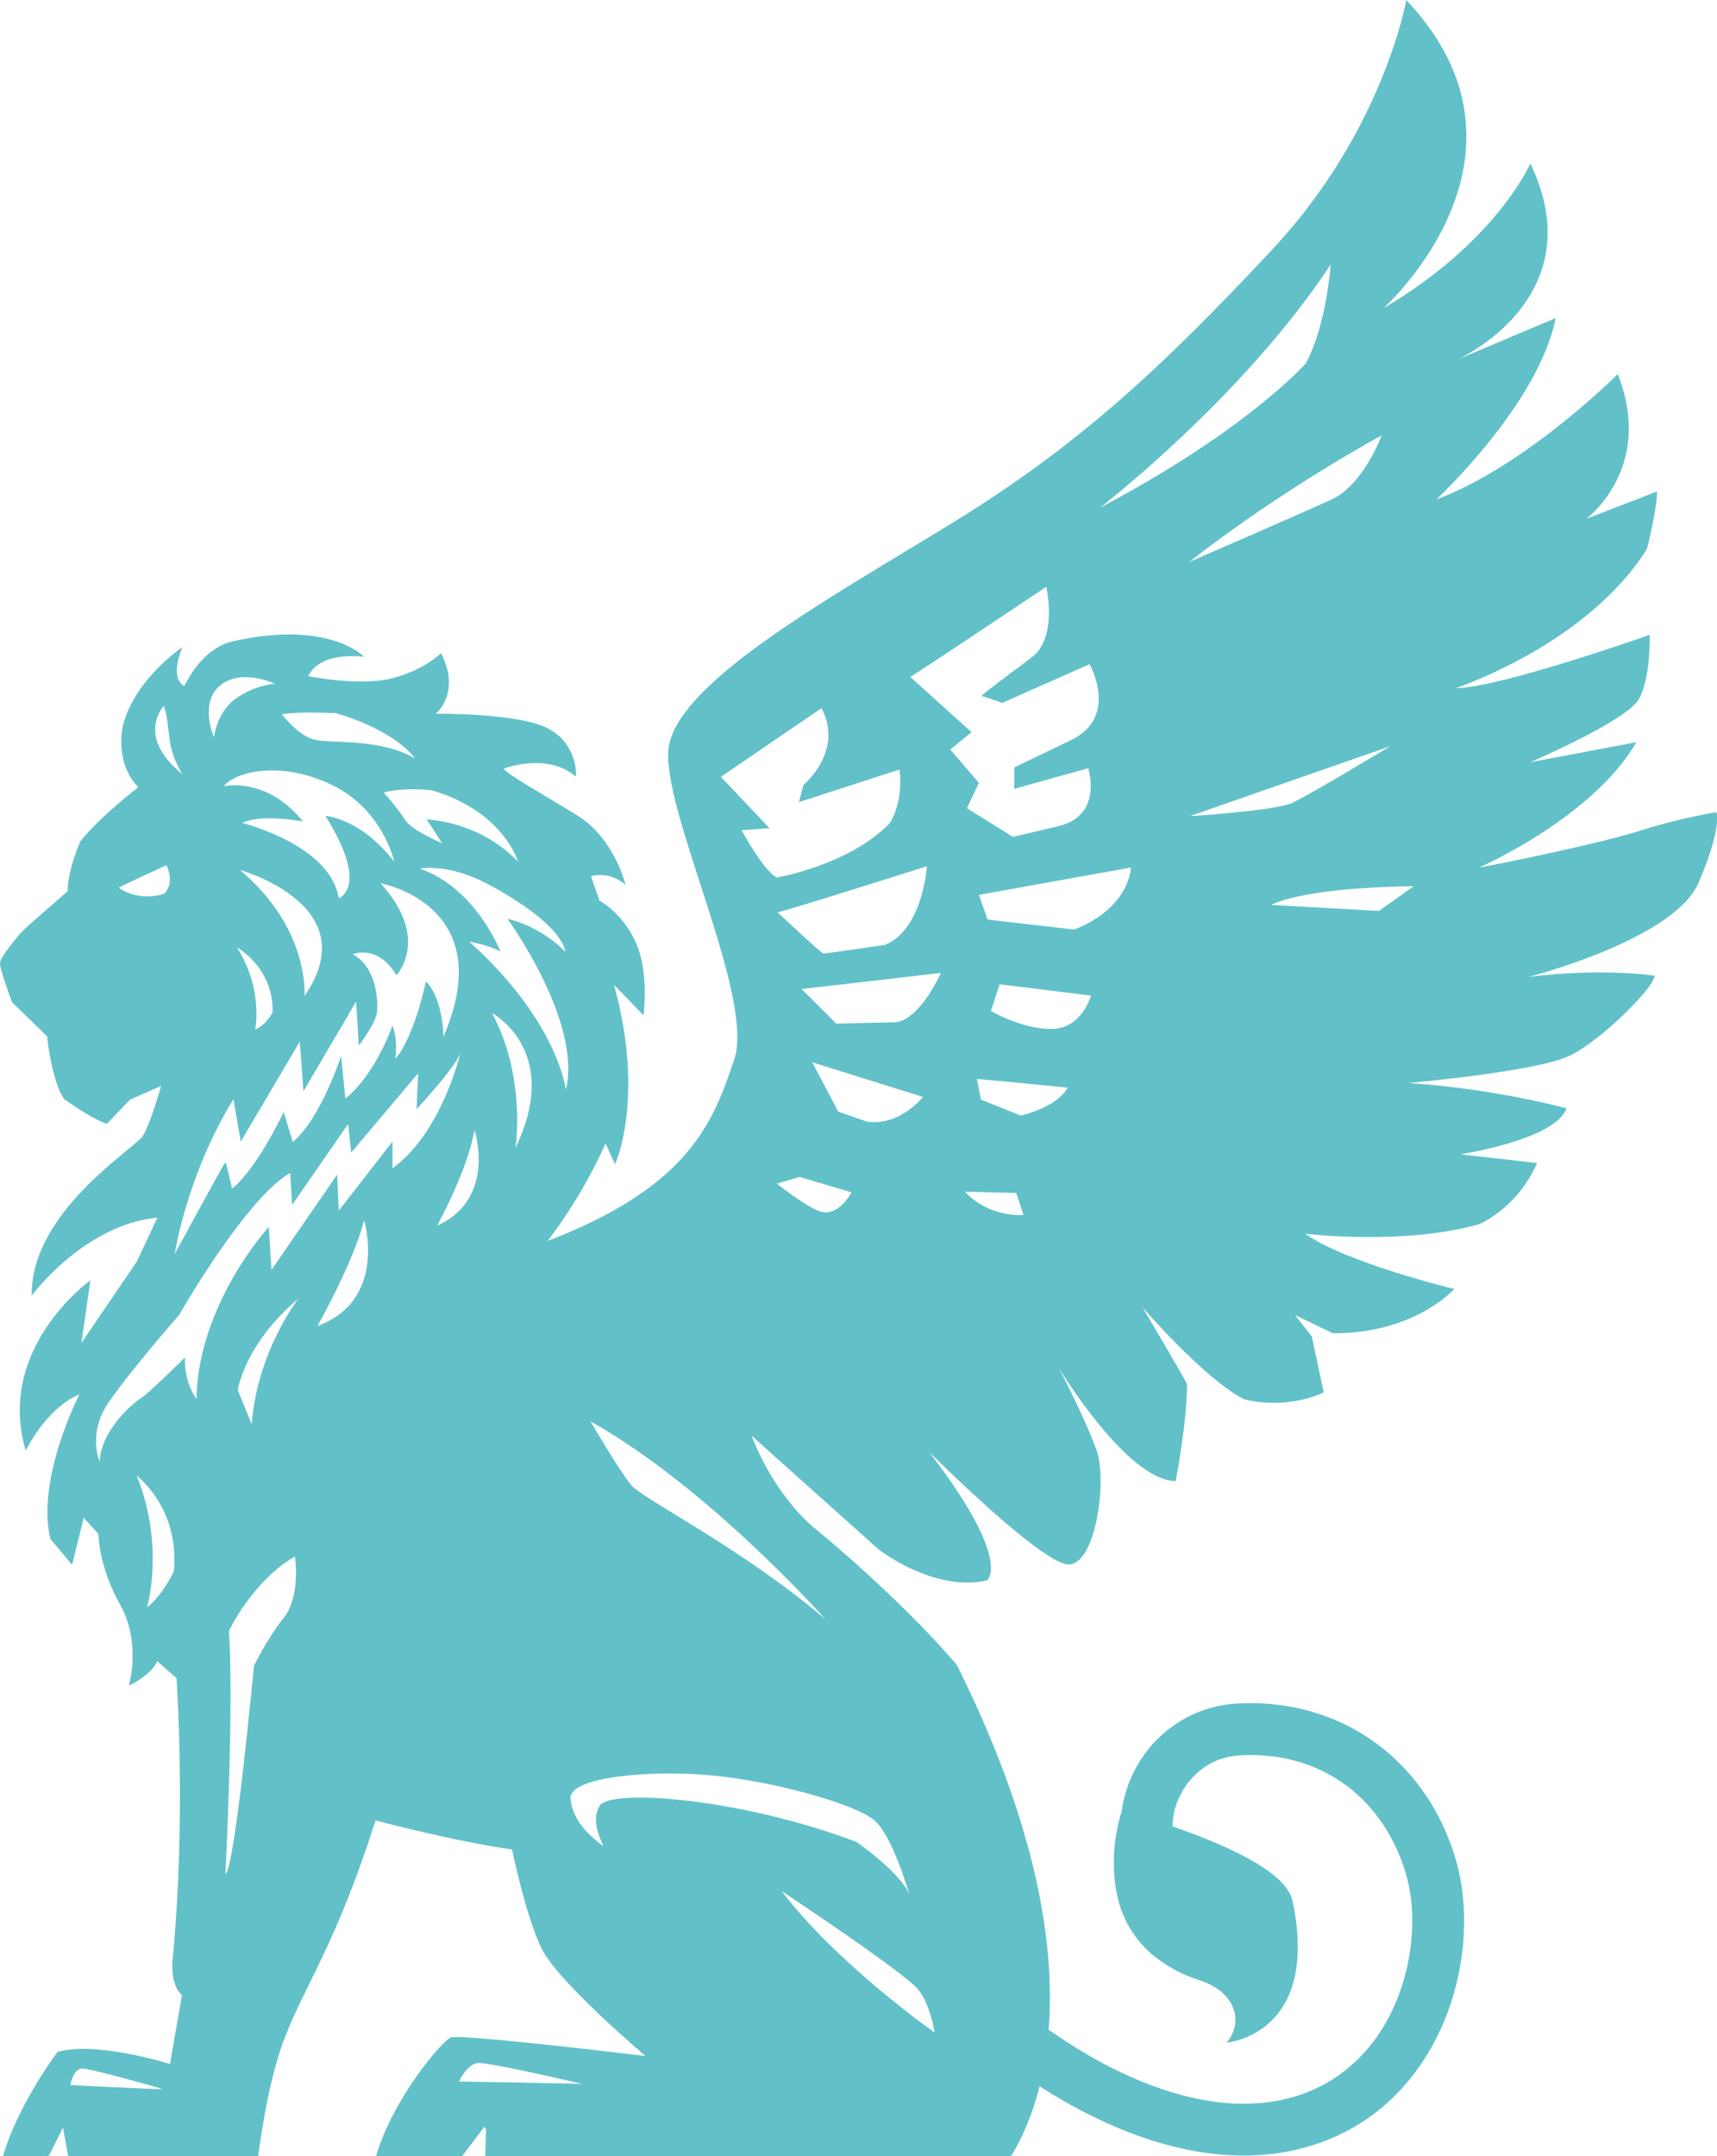 <?xml version="1.0" encoding="UTF-8"?>
<svg xmlns="http://www.w3.org/2000/svg" id="lion" viewBox="0 0 787.5 988.81">
  <path d="M787.22,372.49s-17.13,2.75-34.25,8.26c-17.13,5.5-57.8,14.07-74.62,17.13,0,0,51.99-22.63,72.17-57.49l-48.63,9.17s44.34-18.96,49.85-29.05c5.5-10.09,4.89-29.36,4.89-29.36,0,0-68.2,24.16-88.99,24.47,0,0,60.25-19.88,87.77-63.92,0,0,4.59-18.04,4.59-26.3l-32.42,12.54s31.5-23.24,14.37-66.36c0,0-41.59,41.9-83.18,57.49,0,0,46.79-43.43,54.74-83.18l-44.96,18.96s63-28.14,33.33-89.91c0,0-15.29,35.78-67.28,66.36,0,0,77.99-69.73,10.4-141.29,0,0-10.4,59.64-61.16,114.07-50.77,54.44-89.3,90.22-146.49,125.39-57.19,35.17-129.98,74.93-130.89,105.82-.92,30.89,39.76,112.54,30.28,140.68-9.48,28.14-20.18,58.11-85.63,83.18,0,0,15.37-19.11,26.61-44.8l4.36,9.63s13.99-30.05-.46-82.34l13.53,13.99s2.75-19.96-3.67-33.72-16.51-18.81-16.51-18.81l-3.9-11.24s8.03-2.75,15.83,3.9c0,0-5.05-21.33-22.25-31.88-17.2-10.55-30.28-17.66-33.72-21.33,0,0,19.96-7.8,33.26,3.67,0,0,1.15-14.22-12.16-21.79-13.3-7.57-52.07-7.11-52.07-7.11,0,0,11.7-9.86,2.29-27.75,0,0-7.34,7.57-22.25,11.47-14.91,3.9-38.53-.92-38.53-.92,0,0,3.21-11.01,25.46-8.95,0,0-15.83-16.97-59.87-7.11-9.7,2.17-17.01,9.85-22.53,20.5,0,0-7.06-2.38-.87-17.75,0,0-21.79,14.45-27.29,36.01,0,0-4.13,16.97,7.11,28.21,0,0-16.74,12.62-26.61,24.77,0,0-6.04,13.76-5.81,22.94,0,0-18.81,16.21-21.1,18.66S.48,438.7.03,441.3c-.46,2.6,5.5,18.35,5.5,18.35l16.06,15.6s1.99,20.34,7.8,28.75c0,0,10.55,7.95,19.57,11.47l10.7-11.16,14.22-6.27s-4.74,17.13-8.41,22.94c-3.67,5.81-51.53,34.86-50.92,73.24,0,0,23.7-32.42,57.65-35.78l-9.48,20.18-25.38,37.31,4.13-28.75s-43.58,31.04-29.66,78.14c0,0,9.02-19.27,24.62-25.84,0,0-20.03,38.84-13.3,66.36l9.94,11.77,5.35-21.56,6.73,7.49s0,14.68,9.94,32.42c9.94,17.74,3.98,37.16,3.98,37.16,0,0,10.7-5.05,13-11.32l8.87,7.8s4.59,64.15-1.83,129.52c0,0-1.15,11.24,4.36,15.83l-5.5,31.65s-34.18-10.78-51.61-5.5c0,0-17.87,23.51-24.99,47.71h20.98c3.05-5.97,6.53-13.07,6.53-13.07l2.38,13.07h87.17c1.79-13.68,5.62-37.54,12.29-54.59,9.86-25.23,23.4-42.66,41.52-99.32,0,0,36.24,9.63,62.62,13.3,0,0,5.96,29.36,13.3,44.96,7.34,15.6,47.94,49.77,47.94,49.77,0,0-85.32-10.32-89.45-8.49-3.65,1.62-25.89,26.85-34.2,54.36h39.52l10.27-13.53.69,1.38-.36,12.16h241.2c4.29-7.03,9.39-17.56,13.02-32.02,21.33,13.8,56.31,31.8,93.59,31.8,6.49,0,13.06-.55,19.62-1.76,27.8-5.12,50.3-20.8,65.06-45.35,16.2-26.95,20.92-62.56,12.02-90.72-14.25-45.08-53.57-72.34-100.15-69.44-24.09,1.49-44.58,18.38-50.99,42.03-.64,2.35-1.11,4.71-1.43,7.08-3.21,10.58-5.44,24.89-1.78,40.3,2.63,11.08,9.09,20.91,18.27,27.65,4.89,3.6,11.11,7.24,18.32,9.5,18.35,5.73,20.87,19.95,13.3,28.9,0,0,42.89-3.44,30.28-64.68-2.43-11.78-23.18-23.4-55.12-34.48.04-3.31.58-6.11,1.1-8.04,3.11-11.49,13.45-23.52,29.52-24.52,35.87-2.22,64.99,18.04,76.01,52.88,6.83,21.61,2.92,50.27-9.72,71.31-7.77,12.93-22.58,29.36-48.99,34.22-41.69,7.67-85.62-19.03-104.74-32.64,2.99-37.71-4.81-92.3-42.05-167.17,0,0-22.63-27.52-65.14-62.69,0,0-17.74-13.46-29.05-42.51l58.11,51.99s25.08,19.88,49.85,14.37c0,0,12.23-8.56-26.61-59.02,0,0,51.38,51.38,63.92,51.68s17.74-37.92,13.15-51.68c-4.59-13.76-17.74-38.84-17.74-38.84,0,0,31.19,51.99,53.83,52.3,0,0,5.2-26.95,5.2-44.34,0-.92-20.49-35.48-20.49-35.48,0,0,28.44,33.03,46.49,42.2,0,0,17.74,5.5,36.7-3.06l-5.5-25.69-7.65-9.79,17.13,8.26s33.03,2.14,55.97-20.18c0,0-49.54-11.93-68.5-25.38,0,0,44.65,5.5,79.51-4.28,0,0,17.43-6.73,26.91-28.14l-35.17-3.98s43.73-6.73,48.63-21.1c0,0-31.81-8.87-72.48-11.62,0,0,59.02-5.2,74.01-12.54,14.99-7.34,39.15-31.81,38.84-36.7,0,0-24.16-3.67-57.8.61,0,0,65.75-16.82,77.68-42.51,0,0,10.7-23.55,8.56-33.03ZM32.29,956.24s1.15-7.8,5.73-7.57c4.59.23,36.7,9.4,36.7,9.4-3.9.23-42.43-1.84-42.43-1.84ZM237.57,395.09c-18.35-18.81-41.86-19.27-41.86-19.27l7.11,10.9s-13.99-5.73-17.09-10.78-9.75-12.5-9.75-12.5c10.89-2.64,22.36-.92,22.36-.92,32.68,9.75,39.22,32.57,39.22,32.57ZM155.35,411.95c-3.78-24.54-44.27-34.52-44.27-34.52,8.72-4.36,27.87-.69,27.87-.69-16.63-20.76-36.35-16.17-36.35-16.17,5.73-7,26.95-11.81,50.12-.34,23.17,11.47,28.1,34.98,28.1,34.98-15.6-20.18-31.54-20.99-31.54-20.99,20.53,32.8,6.08,37.73,6.08,37.73ZM110.05,398.99s58.49,16.17,29.59,57.8c0,0,2.64-30.74-29.59-57.8ZM108.67,434.54s16.63,8.83,16.4,29.59c0,0-2.64,5.73-8.03,8.03,0,0,3.9-18.35-8.37-37.62ZM154.2,327.08c28.33,8.49,36.13,20.76,36.13,20.76-15.37-9.17-37.85-6.88-45.64-8.49-7.8-1.61-15.37-11.7-15.37-11.7,6.31-1.49,24.89-.57,24.89-.57ZM100.99,314.35c9.75-8.03,25-.8,25-.8,0,0-8.95.57-17.78,6.77-8.83,6.19-10.09,17.89-10.09,17.89,0,0-6.88-15.83,2.87-23.85ZM107.06,504.15l3.36,19.42,27.07-45.87,1.68,22.78,24.16-41.13,1.22,20.18s7.95-10.25,8.41-15.6c.46-5.35-.31-20.34-11.16-26.3,0,0,11.32-4.89,20.03,9.63,0,0,15.9-16.82-7.34-42.2,0,0,55.05,9.86,28.9,70.42,0,0,0-17.2-8.03-25.46,0,0-5.05,25-13.99,35.55,0,0,1.22-8.95-1.38-15.21,0,0-7.49,22.02-21.56,33.49l-1.99-19.57s-9.33,28.9-22.17,39.45l-4.13-13.76s-12.23,26-23.7,35.17c0,0-2.6-12.08-3.06-12.08s-23.24,42.05-23.24,42.05c0,0,5.5-36.24,26.91-70.95ZM75.18,323.75c1.83,5.96,1.61,8.49,2.75,16.4,1.15,7.91,5.73,14.91,5.73,14.91-21.79-17.55-8.49-31.31-8.49-31.31ZM54.46,407.2c-.38-.25,21.87-10.4,21.87-10.4,0,0,4.13,7.65-.92,13,0,0-10.4,4.28-20.95-2.6ZM79.69,720.83s-5.2,10.86-12.23,16.36c0,0,8.26-28.14-4.74-60.4,0,0,19.88,14.83,16.97,44.04ZM130.23,741.78c-7.8,9.86-13.76,22.25-13.76,22.25,0,0-8.72,93.12-13.07,95.42,0,0,3.9-76.61,1.61-111.47,0,0,10.78-22.94,30.28-34.18,0,0,2.75,18.12-5.05,27.98ZM115.47,653.24l-6.42-15.75s3.06-21.1,27.83-41.9c0,0-18.96,24.16-21.41,57.65ZM145.6,608.13s16.36-28.9,21.41-48.47c0,0,11.01,36.55-21.41,48.47ZM180,535.8v-12.23l-24.62,31.65-.76-16.51-30.12,43.73-1.22-19.73s-32.42,35.17-33.18,78.9c0,0-5.96-7.95-5.2-19.11,0,0-16.67,16.51-20.34,18.81s-18.35,14.68-18.81,29.05c0,0-5.81-12.69,3.98-27.07,9.79-14.37,32.42-40.22,32.42-40.22,0,0,30.43-53.37,50.92-65.14l.92,14.68,25.69-37.16,1.38,13.15,30.74-36.39-.76,16.51s17.13-18.35,20.03-25.54c0,0-8.41,36.24-31.04,52.6ZM200.49,562.11s14.07-25.54,17.13-43.89c0,0,10.4,31.5-17.13,43.89ZM236.43,526.48s5.05-32.26-10.7-61.78c0,0,32.26,16.97,10.7,61.78ZM215.17,431.82s8.87,1.53,14.37,4.59c0,0-11.16-29.05-37-38.08,0,0,13-2.6,31.35,7.19,18.35,9.79,33.64,21.56,35.48,31.04,0,0-10.55-11.47-26.61-15.14,0,0,34.41,47.1,26.76,78.44,0,0-3.21-31.04-44.34-68.05ZM210.51,954.63s3.67-8.03,8.72-8.49c5.05-.46,47.94,9.63,47.94,9.63-.92-.23-56.65-1.15-56.65-1.15ZM421.53,912.89c5.5,7.57,7.11,19.27,7.11,19.27,0,0-44.5-31.19-70.19-64.91,0,0,57.57,38.08,63.08,45.64ZM416.94,868.39c-5.05-10.55-24.08-23.62-24.08-23.62-52.53-19.95-113.08-24.77-117.9-16.51-4.82,8.26,2.88,19.35,1.61,18.35-5.28-4.13-13.76-10.78-14.91-21.56-1.15-10.78,41.06-13.76,69.5-10.32,28.44,3.44,61.7,13.07,69.96,20.18,8.26,7.11,15.83,33.49,15.83,33.49ZM378.64,742.69c-38.76-33.03-83.72-55.05-89.22-61.7-5.5-6.65-18.58-29.13-18.58-29.13,54.36,30.51,107.8,90.83,107.8,90.83ZM340.1,380.75l12.84-.92-22.33-23.55,46.18-31.5c10.4,19.88-8.26,35.17-8.26,35.17l-2.14,7.95,46.18-14.99c1.83,15.9-4.59,24.77-4.59,24.77-18.96,19.27-51.68,24.77-51.68,24.77-6.12-3.06-16.21-21.71-16.21-21.71ZM425.12,397.27s-1.83,29.05-19.27,36.09c0,0-27.22,3.98-28.14,3.98s-21.1-18.96-21.1-18.96c3.06-.31,68.5-21.1,68.5-21.1ZM376.49,555.68c-6.42-1.84-20.18-12.84-20.18-12.84l10.4-3.06,23.85,7.03s-5.83,11.22-14.07,8.87ZM397.6,514.4l-13.15-4.59-11.93-22.63,50.77,15.9s-10.4,13.46-25.69,11.32ZM410.75,468.83l-27.22.61-15.9-15.9c1.22,0,63.92-7.34,63.92-7.34,0,0-9.48,21.41-20.8,22.63ZM417.48,310.41c1.22-.31,62.39-41.29,62.39-41.29,0,0,5.5,23.24-6.73,32.42-12.23,9.17-23.85,17.74-22.94,17.74s9.48,3.06,9.48,3.06l40.06-17.74s13.76,24.16-8.56,34.86c-22.33,10.7-26,12.54-26,12.54v9.79l33.95-9.48s7.03,21.71-13.76,26.61l-20.8,4.89-21.1-13.15,5.5-11.62-13.15-15.29,9.79-7.95-28.14-25.38ZM442.55,546.51l23.55.61,3.36,10.09s-15.6,1.53-26.91-10.7ZM468.24,511.64l-18.35-7.34-1.83-9.48c1.22,0,41.59,3.98,41.59,3.98,0,0-3.36,8.26-21.41,12.84ZM482.62,471.89c-13.76.31-28.14-8.26-28.14-8.26l3.98-12.23,41.9,5.2s-3.98,14.99-17.74,15.29ZM492.71,426.32l-39.76-4.59-3.98-11.32,69.73-12.54s-.31,18.35-26,28.44ZM504.56,232.81s65.37-50.23,105.74-111.47c0,0-1.83,27.75-11.47,45.41,0,0-27.07,30.66-94.27,66.06ZM633.69,199.7s-8.26,22.63-22.94,29.36c-14.68,6.73-65.45,28.75-65.45,28.75,44.34-34.56,88.38-58.11,88.38-58.11ZM545.62,374.33l92.05-32.11s-37,22.33-44.96,25.99-47.1,6.12-47.1,6.12ZM632.47,417.76l-49.54-2.75c18.35-8.56,65.45-8.56,65.45-8.56l-15.9,11.32Z" style="fill:#62c1c8; stroke-width:0px;"></path>
</svg>
